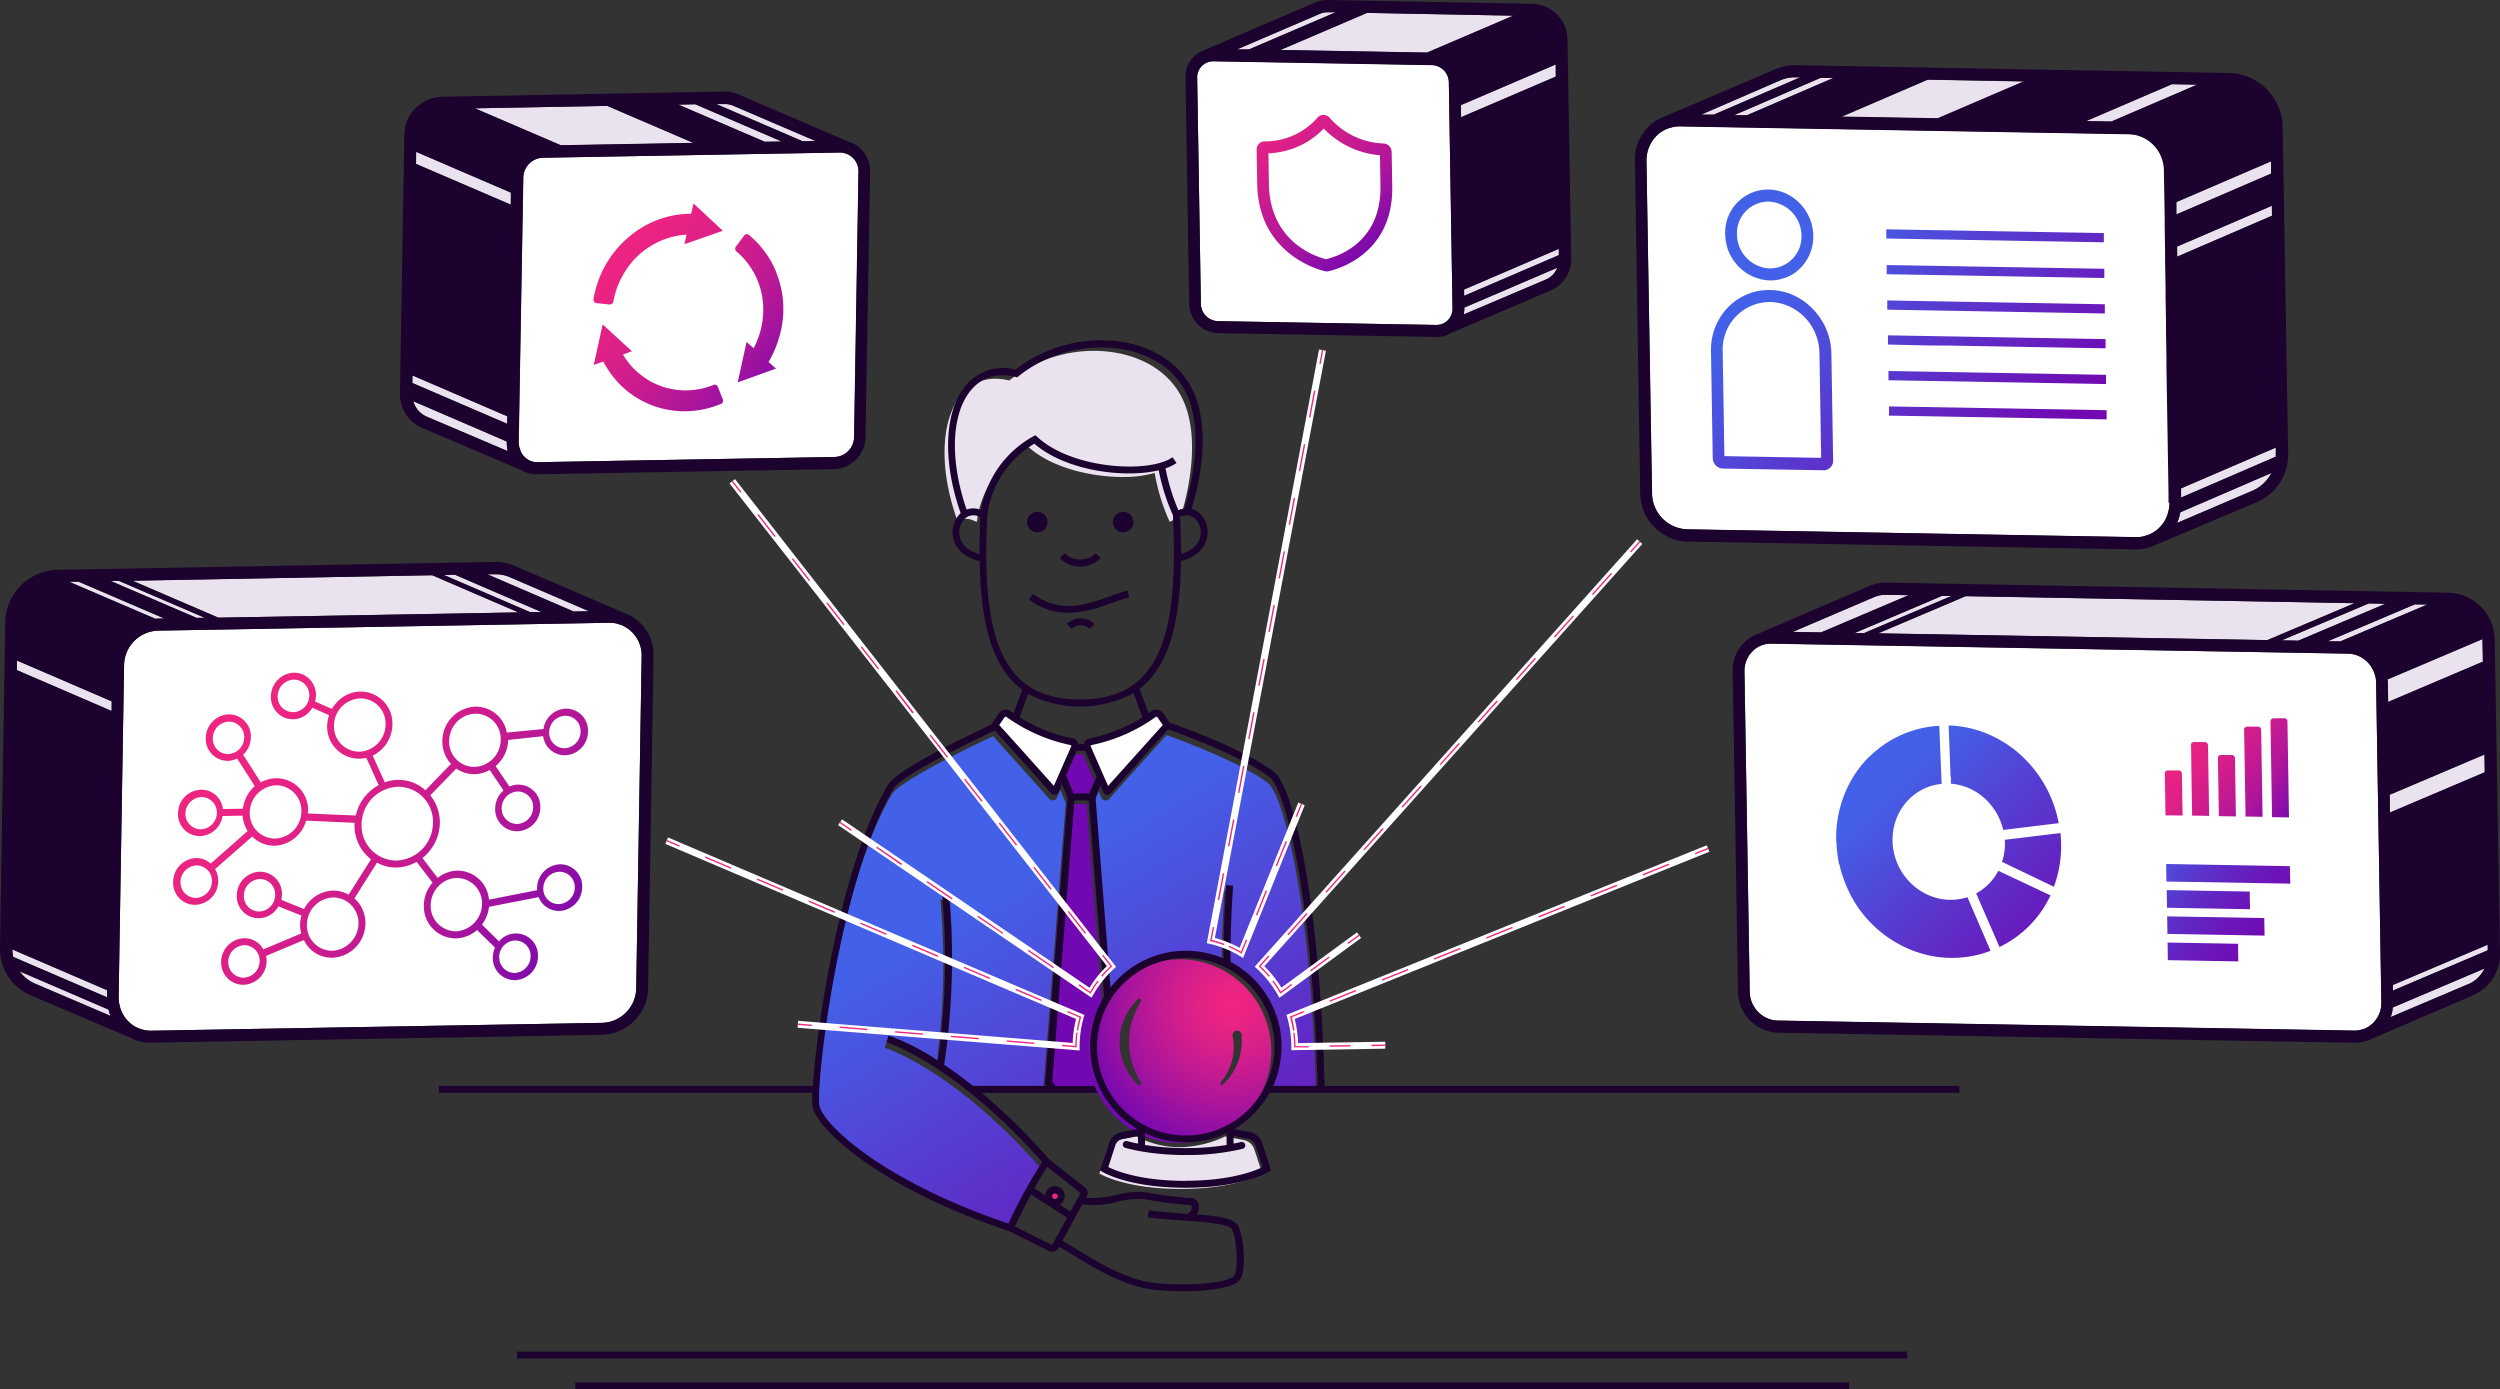 <?xml version="1.0" encoding="UTF-8"?> <svg xmlns="http://www.w3.org/2000/svg" xmlns:xlink="http://www.w3.org/1999/xlink" viewBox="0 0 542.61 301.57"><rect x="0" y="0" width="542.61" height="301.57" fill="#333333" stroke="none"/><defs><style>.cls-1{fill:#7208b1;}.cls-2{fill:url(#New_Gradient_Swatch_6);}.cls-3{fill:url(#New_Gradient_Swatch_6-2);}.cls-4{fill:#eae3ef;}.cls-5{fill:none;}.cls-6{fill:#fff;}.cls-7{fill:#231f20;}.cls-8{fill:url(#linear-gradient);}.cls-9{fill:#1c022e;}.cls-10{fill:url(#New_Gradient_Swatch_5);}.cls-11{fill:url(#linear-gradient-2);}.cls-12{fill:url(#New_Gradient_Swatch_6-3);}.cls-13{fill:#f12580;}.cls-14{fill:url(#New_Gradient_Swatch_6-4);}.cls-15{fill:url(#New_Gradient_Swatch_5-2);}.cls-16{fill:url(#linear-gradient-3);}.cls-17{fill:url(#radial-gradient);}</style><linearGradient id="New_Gradient_Swatch_6" x1="229.53" y1="145.68" x2="299.84" y2="261.82" gradientUnits="userSpaceOnUse"><stop offset="0.25" stop-color="#4361e8"></stop><stop offset="1" stop-color="#7208b1"></stop></linearGradient><linearGradient id="New_Gradient_Swatch_6-2" x1="183.75" y1="173.4" x2="254.06" y2="289.54" xlink:href="#New_Gradient_Swatch_6"></linearGradient><linearGradient id="linear-gradient" x1="124.01" y1="209.77" x2="42.81" y2="151.49" gradientUnits="userSpaceOnUse"><stop offset="0" stop-color="#7208b1"></stop><stop offset="0.1" stop-color="#8a0da8"></stop><stop offset="0.28" stop-color="#af169a"></stop><stop offset="0.47" stop-color="#cc1c8e"></stop><stop offset="0.65" stop-color="#e02186"></stop><stop offset="0.83" stop-color="#ed2482"></stop><stop offset="1" stop-color="#f12580"></stop></linearGradient><linearGradient id="New_Gradient_Swatch_5" x1="267.63" y1="13.79" x2="299.26" y2="54.89" gradientUnits="userSpaceOnUse"><stop offset="0" stop-color="#f12580"></stop><stop offset="0.17" stop-color="#ed2482"></stop><stop offset="0.35" stop-color="#e02186"></stop><stop offset="0.53" stop-color="#cc1c8e"></stop><stop offset="0.72" stop-color="#af169a"></stop><stop offset="0.9" stop-color="#8a0da8"></stop><stop offset="1" stop-color="#7208b1"></stop></linearGradient><linearGradient id="linear-gradient-2" x1="171.11" y1="87.58" x2="127.27" y2="48.73" xlink:href="#linear-gradient"></linearGradient><linearGradient id="New_Gradient_Swatch_6-3" x1="377.85" y1="39.46" x2="439.37" y2="100.49" xlink:href="#New_Gradient_Swatch_6"></linearGradient><linearGradient id="New_Gradient_Swatch_6-4" x1="397.53" y1="156.49" x2="448.34" y2="208.8" xlink:href="#New_Gradient_Swatch_6"></linearGradient><linearGradient id="New_Gradient_Swatch_5-2" x1="469.2" y1="155.79" x2="498.16" y2="178.01" xlink:href="#New_Gradient_Swatch_5"></linearGradient><linearGradient id="linear-gradient-3" x1="465.92" y1="184.64" x2="496.44" y2="207.76" gradientUnits="userSpaceOnUse"><stop offset="0" stop-color="#4361e8"></stop><stop offset="0.13" stop-color="#4e4ddc"></stop><stop offset="0.36" stop-color="#5d2fc9"></stop><stop offset="0.58" stop-color="#6919bc"></stop><stop offset="0.8" stop-color="#700cb4"></stop><stop offset="1" stop-color="#7208b1"></stop></linearGradient><radialGradient id="radial-gradient" cx="267.43" cy="218.05" r="34.27" gradientUnits="userSpaceOnUse"><stop offset="0" stop-color="#f12580"></stop><stop offset="0.14" stop-color="#e82383"></stop><stop offset="0.37" stop-color="#d01d8d"></stop><stop offset="0.66" stop-color="#a8149c"></stop><stop offset="1" stop-color="#7208b1"></stop></radialGradient></defs><g id="Layer_2" data-name="Layer 2"><g id="Layer_3" data-name="Layer 3"><polygon class="cls-1" points="232.52 172.99 236.03 172.99 237.52 169.34 235.06 163.75 233.24 163.75 230.91 169.05 232.52 172.99"></polygon><path class="cls-1" d="M239.18,217.14l-3.34-42.64h-3.13l-4.79,61.07.67.89H238a20.6,20.6,0,0,1,1.2-19.32Z"></path><path class="cls-2" d="M275.25,170c-6-4.62-19.42-9.5-22.08-10.45-2.65,2.9-12.35,13.75-12.45,13.87a1,1,0,0,1-.73.32h-.16a1,1,0,0,1-.75-.58l-.62-1.41-1.06,2.6,3.24,41.3a20.68,20.68,0,0,1,24.53-6.32c0-7.9.58-15.9.58-16l1.51.12c0,.08-.63,8.53-.58,16.6a20.7,20.7,0,0,1,9.23,26.88h9.69C284.48,194.38,278.32,172.34,275.25,170Z"></path><path class="cls-3" d="M226.46,236.5l0-.29,4.86-61.88-1.18-2.89-.75,1.7a1,1,0,0,1-.75.58h-.16a1,1,0,0,1-.72-.32c-.1-.11-9.24-10.35-12.21-13.6-8.34,3.88-20.5,10.14-21.92,12.5-11.83,19.72-17.08,64.52-16.15,68.92s14.28,16.62,41,25.59a111.69,111.69,0,0,1,7.33-13.38c-18.83-21.29-33.63-26-33.78-26l.44-1.45a48.6,48.6,0,0,1,10.71,5.46,156.06,156.06,0,0,0,.93-36.15l1.51-.13a156.57,156.57,0,0,1-1.05,37.19c1.9,1.28,4,2.79,6.24,4.58h15.94Z"></path><path class="cls-4" d="M211.16,112.92a3.82,3.82,0,0,0-1.48-.31,3.32,3.32,0,0,0-1.13.2l-.73.28-.25-.74c-3.87-11.19-3.32-21.79,1.4-27a9.34,9.34,0,0,1,7.08-3.15,12.46,12.46,0,0,1,3,.39h0a29.46,29.46,0,0,1,18.38-6.44,27.5,27.5,0,0,1,5.32.51c6.17,1.22,11,4.49,13.54,9.2,5.22,9.64.51,24.6-.05,26.27l-.15.45-.47.06a4.41,4.41,0,0,0-1.07.3l-.69.3-.3-.69a43.62,43.62,0,0,1-2.83-9.25l-.13-.64h0a25.29,25.29,0,0,1-7,.87c-6.14,0-15.2-1.74-20.51-6.64h0a21.67,21.67,0,0,0-10.93,15.45l-.16.94Z"></path><path class="cls-5" d="M444.78,158.58a5.41,5.41,0,0,1-.6.76A5.41,5.41,0,0,0,444.78,158.58Z"></path><path class="cls-5" d="M443.22,160.16a4.66,4.66,0,0,1-.85.46A4.66,4.66,0,0,0,443.22,160.16Z"></path><path class="cls-5" d="M444,159.53a4.69,4.69,0,0,1-.54.46A4.69,4.69,0,0,0,444,159.53Z"></path><path class="cls-6" d="M440.2,159.54a4.07,4.07,0,0,0,1-.13A4.07,4.07,0,0,1,440.2,159.54Z"></path><path class="cls-6" d="M442.58,158.77l-.17.12Z"></path><path class="cls-5" d="M516.41,163l-.17.14Z"></path><path class="cls-5" d="M108.33,132.91c-.18,0-.35-.12-.53-.16C108,132.79,108.15,132.87,108.33,132.91Z"></path><path class="cls-6" d="M108.58,135.74Z"></path><path class="cls-6" d="M107.24,135.33a6.83,6.83,0,0,0-1.44-.13A6.83,6.83,0,0,1,107.24,135.33Z"></path><path class="cls-6" d="M108.58,135.74h0a7.35,7.35,0,0,0-.91-.28A5.85,5.85,0,0,1,108.58,135.74Z"></path><polygon class="cls-7" points="109.62 133.31 109.61 133.3 109.61 133.3 109.62 133.31"></polygon><path class="cls-6" d="M31.06,223.5a6.88,6.88,0,0,1-2.13-.92l-.3-.22a7.68,7.68,0,0,1-.69-.59l-.26-.26a7.07,7.07,0,0,1-1.35-2.1c0-.11-.08-.23-.13-.35-.1-.3-.19-.61-.26-.92,0-.13-.06-.25-.08-.38a7.53,7.53,0,0,1-.11-1.35l1.18-72a7.6,7.6,0,0,1,7.29-7.53l98-1.71a6.93,6.93,0,0,1,1.45.13c.15,0,.28.09.43.13a5.24,5.24,0,0,1,.9.28h0a7.11,7.11,0,0,1,4.26,6.74l-1.18,72a7.61,7.61,0,0,1-7.29,7.55l-98,1.71A7.09,7.09,0,0,1,31.06,223.5Z"></path><path class="cls-8" d="M52.87,213.74a5.2,5.2,0,0,0,5-5.15,5.1,5.1,0,0,0-.12-1.11l8.2-3.45a6.71,6.71,0,0,0,6.16,3.84,7.49,7.49,0,0,0,7.2-7.43A7.08,7.08,0,0,0,76.93,195l4.89-7.77a8.5,8.5,0,0,0,4.26,1.06,9.36,9.36,0,0,0,4.35-1.23l3.45,4.52A7.53,7.53,0,0,0,92,196.48a6.92,6.92,0,0,0,7,7.19,7.25,7.25,0,0,0,4.54-1.81l3.9,3.81a5.14,5.14,0,0,0-.47,2.07,4.76,4.76,0,0,0,4.79,5,5.18,5.18,0,0,0,5-5.14,4.77,4.77,0,0,0-4.81-5,4.88,4.88,0,0,0-2.9,1,5.58,5.58,0,0,0-.75.71l-3.69-3.63a7.9,7.9,0,0,0,1.53-3.86l10.76-2.1a4.75,4.75,0,0,0,4.46,3,5.19,5.19,0,0,0,5-5.13,4.77,4.77,0,0,0-4.79-5,5.19,5.19,0,0,0-5,5.15l0,.47-10.44,2.05a6.86,6.86,0,0,0-6.88-6.29A7,7,0,0,0,95,190.54l-3.31-4.31a10,10,0,0,0,3.78-7.61,9.39,9.39,0,0,0-2.07-6l5.63-5.8a6.81,6.81,0,0,0,4,1.21,7,7,0,0,0,3.25-.91l3,4.44a5.24,5.24,0,0,0-1.8,3.86,4.74,4.74,0,0,0,4.79,5,5.16,5.16,0,0,0,5-5.12,4.76,4.76,0,0,0-4.81-5,4.61,4.61,0,0,0-1.89.41l-3-4.44a7.6,7.6,0,0,0,2.73-5.67l7.59-.82a4.74,4.74,0,0,0,4.73,4.15,5.17,5.17,0,0,0,5-5.13,4.76,4.76,0,0,0-4.79-5,5.13,5.13,0,0,0-4.88,4.43L110,159a6.82,6.82,0,0,0-6.8-5.63,7.5,7.5,0,0,0-7.19,7.43,7.25,7.25,0,0,0,1.86,5l-5.54,5.73a8.58,8.58,0,0,0-6-2.26A9.08,9.08,0,0,0,83,170l.51-.25L80.89,164a7.62,7.62,0,0,0,4.28-6.72,6.92,6.92,0,0,0-7-7.18,7.09,7.09,0,0,0-5,2.26,7.58,7.58,0,0,0-1.12,1.51l-3.66-1.61a5.71,5.71,0,0,0,.18-1.24A4.77,4.77,0,0,0,63.8,146a5.2,5.2,0,0,0-5,5.12,4.79,4.79,0,0,0,4.82,5,5,5,0,0,0,4.18-2.51l3.62,1.62a8.37,8.37,0,0,0-.41,2.25,6.93,6.93,0,0,0,7,7.19,7.42,7.42,0,0,0,1.49-.2l2.69,5.94A9.85,9.85,0,0,0,77.23,177l-10.41-.44.05-.47a6.9,6.9,0,0,0-7-7.18,7.24,7.24,0,0,0-3.27.9l-3.83-6a5.59,5.59,0,0,0,.68-.77,5.3,5.3,0,0,0,1-3,4.79,4.79,0,0,0-4.79-5,5.2,5.2,0,0,0-5,5.15,4.77,4.77,0,0,0,4.81,4.95,4.93,4.93,0,0,0,2-.51l3.83,6a7.66,7.66,0,0,0-2.27,3.47,6.77,6.77,0,0,0-.3,1.42l-4.35.07a4.7,4.7,0,0,0-4.74-4.19,5.14,5.14,0,0,0-5,5.12,4.74,4.74,0,0,0,4.79,4.95,5.12,5.12,0,0,0,4.88-4.36l4.35-.08a7.1,7.1,0,0,0,1.08,3.34l-8,7.07a4.64,4.64,0,0,0-3.16-1.2,5.18,5.18,0,0,0-5,5.15,4.76,4.76,0,0,0,4.79,5,5.18,5.18,0,0,0,5-5.12,5,5,0,0,0-.69-2.64l8.06-7.07a6.74,6.74,0,0,0,4.84,2,7.42,7.42,0,0,0,6.86-5.44l10.5.46,0,.4a9.27,9.27,0,0,0,3.58,7.53l-4.86,7.69a6.57,6.57,0,0,0-3.42-.9A7.31,7.31,0,0,0,66,197.31l-4.95-2a5,5,0,0,0,.15-1.11,4.79,4.79,0,0,0-4.81-5,5.19,5.19,0,0,0-5,5.15,4.77,4.77,0,0,0,4.79,4.95,5,5,0,0,0,4.25-2.58l5,2a7.87,7.87,0,0,0-.31,1.95,7.56,7.56,0,0,0,.25,1.93l-8.21,3.45A4.65,4.65,0,0,0,53,203.64a5.18,5.18,0,0,0-5,5.12A4.8,4.8,0,0,0,52.87,213.74Zm-10.22-25.9A3.32,3.32,0,0,1,46,191.3a3.63,3.63,0,0,1-3.46,3.59,3.35,3.35,0,0,1-3.36-3.47A3.61,3.61,0,0,1,42.65,187.84ZM43.72,173a3.34,3.34,0,0,1,3.35,3.47A3.62,3.62,0,0,1,43.6,180a3.35,3.35,0,0,1-3.35-3.47A3.62,3.62,0,0,1,43.72,173Zm5.83-9.32a3.34,3.34,0,0,1-3.36-3.47,3.74,3.74,0,0,1,.29-1.38,3.55,3.55,0,0,1,3.18-2.2A3.31,3.31,0,0,1,53,160.07,3.6,3.6,0,0,1,49.55,163.65ZM59.71,182a5.46,5.46,0,0,1-5.5-5.67,6,6,0,0,1,5.68-5.89,5.49,5.49,0,0,1,5.52,5.7A5.92,5.92,0,0,1,59.71,182Zm56-6.74a3.61,3.61,0,0,1-3.46,3.58,3.34,3.34,0,0,1-3.36-3.46,3.63,3.63,0,0,1,3.47-3.59A3.34,3.34,0,0,1,115.72,175.24Zm3.48-16.33a3.63,3.63,0,0,1,3.46-3.58,3.32,3.32,0,0,1,3.36,3.46,3.62,3.62,0,0,1-3.47,3.58A3.32,3.32,0,0,1,119.2,158.91ZM103,166.45a5.46,5.46,0,0,1-5.51-5.67,6,6,0,0,1,1-3.25,5.78,5.78,0,0,1,4.69-2.62,5.44,5.44,0,0,1,5.49,5.67A5.9,5.9,0,0,1,103,166.45Zm18.28,29.78a3.32,3.32,0,0,1-3.36-3.44,3.62,3.62,0,0,1,3.47-3.58,3.32,3.32,0,0,1,3.36,3.46A3.61,3.61,0,0,1,121.31,196.23Zm-12.94,11.48a3.69,3.69,0,0,1,.29-1.37,3.55,3.55,0,0,1,3.18-2.21,3.32,3.32,0,0,1,3.35,3.46,3.61,3.61,0,0,1-3.46,3.58A3.34,3.34,0,0,1,108.37,207.71Zm-9.21-17.15a5.49,5.49,0,0,1,5.49,5.7A6,6,0,0,1,99,202.13a5.49,5.49,0,0,1-5.52-5.67A6.1,6.1,0,0,1,96,191.61,5.61,5.61,0,0,1,99.16,190.56Zm-35.5-36a3.32,3.32,0,0,1-3.36-3.46,3.63,3.63,0,0,1,3.47-3.59A3.34,3.34,0,0,1,67.12,151,3.6,3.6,0,0,1,63.66,154.58ZM78,163.15a5.48,5.48,0,0,1-5.51-5.69,5.92,5.92,0,0,1,5.7-5.87,5.44,5.44,0,0,1,5.49,5.67A5.93,5.93,0,0,1,78,163.15Zm8.1,23.62a7.56,7.56,0,0,1-7.62-7.86,8.23,8.23,0,0,1,7.89-8.15,7.57,7.57,0,0,1,7.6,7.88A8.22,8.22,0,0,1,86.1,186.77ZM56.26,197.84a3.33,3.33,0,0,1-3.33-3.47,3.61,3.61,0,0,1,3.45-3.58,3.33,3.33,0,0,1,3.35,3.46A3.61,3.61,0,0,1,56.26,197.84Zm15.84,8.52a5.49,5.49,0,0,1-5.49-5.7,5.94,5.94,0,0,1,5.68-5.87,5.49,5.49,0,0,1,5.51,5.68A6,6,0,0,1,72.1,206.36ZM52.89,212.2a3.34,3.34,0,0,1-3.35-3.46A3.63,3.63,0,0,1,53,205.15a3.34,3.34,0,0,1,3.35,3.47A3.62,3.62,0,0,1,52.89,212.2Z"></path><polygon class="cls-4" points="47.38 134.06 28.73 126.02 93.8 124.85 112.53 132.92 47.38 134.06"></polygon><polygon class="cls-4" points="114.99 132.88 96.25 124.81 98.75 124.76 117.48 132.84 114.99 132.88"></polygon><polygon class="cls-4" points="42.65 134.14 24.01 126.11 25.82 126.08 44.47 134.11 42.65 134.14"></polygon><path class="cls-4" d="M105.71,124.64l1.65,0a7.9,7.9,0,0,1,3.24.62l17.23,7.43-3.38.05Z"></path><path class="cls-4" d="M34.26,134.29c-.18,0-.34.05-.52.06L15,126.27l2.06,0,18.63,8Z"></path><path class="cls-4" d="M23.23,215.34l0,1.12h0L2.87,207.7a8.86,8.86,0,0,1-.2-1.64l20.57,8.86Z"></path><polygon class="cls-4" points="3.69 143.36 24.26 152.22 24.23 154.32 3.65 145.45 3.69 143.36"></polygon><path class="cls-4" d="M23.82,220c.06.16.11.32.18.48,0,0,0,0,0,0l-16.39-7a8.07,8.07,0,0,1-3.39-2.77l19.34,8.33C23.65,219.46,23.72,219.76,23.82,220Z"></path><path class="cls-9" d="M0,205.64A11,11,0,0,0,6.59,216l21.88,9.3h0c.18.09.34.2.52.28h0a9.21,9.21,0,0,0,3.76.73l98.05-1.71a10.32,10.32,0,0,0,9.87-10.22l1.18-72a9.64,9.64,0,0,0-5.26-8.87v0l-.21-.09-.3-.16h0l-.22-.07L111.64,122.8a10,10,0,0,0-4.33-.84l-95,1.71a11.63,11.63,0,0,0-11.17,11.5Zm17.05-79.41,18.63,8-1.42,0c-.18,0-.34.05-.52.06L15,126.27Zm8.77-.15,18.65,8-1.82,0-18.64-8Zm68-1.23,18.73,8.07-65.15,1.14-18.65-8Zm5-.09,18.73,8.08-2.49,0-18.74-8.07Zm29.08,7.9-3.38.05-18.74-8.07,1.65,0a7.9,7.9,0,0,1,3.24.62ZM25.75,216.41l1.18-72a7.6,7.6,0,0,1,7.29-7.53l98-1.71a6.93,6.93,0,0,1,1.45.13c.15,0,.28.09.43.13l.66.2.6.26a7.13,7.13,0,0,1,3.91,6.56l-1.18,72a7.61,7.61,0,0,1-7.29,7.55l-98,1.71a7.09,7.09,0,0,1-1.74-.21,6.88,6.88,0,0,1-2.13-.92l-.3-.22a7.68,7.68,0,0,1-.69-.59l-.26-.26a7.07,7.07,0,0,1-1.35-2.1,3.62,3.62,0,0,1-.13-.35c-.1-.3-.19-.61-.26-.92,0-.13-.06-.25-.08-.38A7.53,7.53,0,0,1,25.75,216.41Zm-1.52-62.09L3.66,145.45l0-2.09,20.57,8.86Zm-20,56.51,19.34,8.33c.08.3.15.6.25.88s.11.32.18.48c0,0,0,0,0,0l-16.39-7A8.07,8.07,0,0,1,4.23,210.83Zm-1.56-4.77,20.57,8.86v.42l0,1.12h0L2.87,207.7A8.86,8.86,0,0,1,2.67,206.06Z"></path><path class="cls-5" d="M281.69,50.12l.23-.07Z"></path><polygon class="cls-7" points="281.26 50.26 281.26 50.26 281.26 50.26 281.26 50.26"></polygon><path class="cls-6" d="M285.15,55.33a16.51,16.51,0,0,0,2.64.92c1.71-.37,12-3.1,11.84-15.89l-.11-6.67a19,19,0,0,1-12.2-5.79,17.48,17.48,0,0,1-12,5.37l.1,6.66C275.57,49.57,281.47,53.69,285.15,55.33Z"></path><path class="cls-6" d="M314.46,17.85a3.78,3.78,0,0,0-3.63-3.75l-47.48-.83a3.48,3.48,0,0,0-3.51,3.62l.8,49.06a3.8,3.8,0,0,0,3.64,3.75l47.47.83a3.49,3.49,0,0,0,3.51-3.63Z"></path><path class="cls-10" d="M287.6,58.87l.23.05.23,0c.14,0,14.38-2.58,14.12-18.48l-.13-7.47a1.86,1.86,0,0,0-1.74-1.83,16.21,16.21,0,0,1-11.7-5.57,1.78,1.78,0,0,0-1.34-.63,1.66,1.66,0,0,0-1.31.58,15.08,15.08,0,0,1-11.52,5.17,1.73,1.73,0,0,0-1.69,1.77l.12,7.47C273.13,55.78,287.46,58.85,287.6,58.87ZM275.41,39.93l-.1-6.66a17.48,17.48,0,0,0,12-5.37,19,19,0,0,0,12.2,5.79l.11,6.67c.21,12.79-10.13,15.52-11.84,15.89a16.51,16.51,0,0,1-2.64-.92C281.47,53.69,275.57,49.57,275.41,39.93Z"></path><path class="cls-4" d="M289.9,2.68l-1.64,0a4,4,0,0,0-1.84.35l-18,7.71,2.62,0Z"></path><polygon class="cls-4" points="337.65 13.98 317.08 22.8 317.13 25.43 337.7 16.61 337.65 13.98"></polygon><polygon class="cls-4" points="309.73 11.43 328.45 3.4 296.7 2.8 277.89 10.87 309.73 11.43"></polygon><path class="cls-4" d="M317.81,66.94a6.36,6.36,0,0,1-.15,1.32l17.88-7.6A4.56,4.56,0,0,0,338,58.11L317.8,66.75Z"></path><polygon class="cls-4" points="317.74 62.84 317.76 64.21 338.36 55.38 338.33 54.01 317.74 62.84"></polygon><path class="cls-9" d="M340.21,8.58A7.83,7.83,0,0,0,332.7.83L288.31,0a7.64,7.64,0,0,0-2.93.56L260.93,11.07h0a6.08,6.08,0,0,0-3.63,5.77l.8,49.05a6.48,6.48,0,0,0,6.22,6.42l47.48.83a5.7,5.7,0,0,0,2.37-.46,3.13,3.13,0,0,0,.34-.21v0l22.07-9.43a7.37,7.37,0,0,0,4.44-7ZM328.45,3.4l-18.72,8-31.84-.56L296.7,2.8Zm-42-.4a4,4,0,0,1,1.84-.35l1.64,0-18.83,8.07-2.62,0Zm25.33,67.53-47.47-.83A3.79,3.79,0,0,1,260.65,66l-.81-49.06a3.48,3.48,0,0,1,3.51-3.62l47.48.83a3.78,3.78,0,0,1,3.63,3.75l.8,49.05A3.49,3.49,0,0,1,311.75,70.53Zm5.33-47.73L337.66,14l0,2.63-20.57,8.82Zm18.46,37.86-17.88,7.6a6.36,6.36,0,0,0,.15-1.32v-.19L338,58.11A4.56,4.56,0,0,1,335.54,60.66Zm-17.78,3.55,0-1.37L338.33,54l0,1.37Z"></path><path class="cls-6" d="M115.8,100.25c-.1,0-.19-.06-.29-.09s-.33-.09-.48-.15h0a4.09,4.09,0,0,1-.87-.54l-.21-.17a4.3,4.3,0,0,1-.69-.79v0a4.39,4.39,0,0,1-.43-1c0-.09-.06-.18-.08-.26a4.6,4.6,0,0,1-.15-1.13l1-57.56a4.38,4.38,0,0,1,4.21-4.33l64.46-1.13a4.05,4.05,0,0,1,4.08,4.19l-.95,57.56a4.37,4.37,0,0,1-4.21,4.33l-64.46,1.13A4.61,4.61,0,0,1,115.8,100.25Z"></path><path class="cls-11" d="M168.89,73.94a22.63,22.63,0,0,1-2.08,4.63L168.42,80,160.11,83l1.93-8.8,1.53,1.39a17.1,17.1,0,0,0,.87-1.9,17.74,17.74,0,0,0,1.21-6.13,16.39,16.39,0,0,0-5.83-13,.77.77,0,0,1-.12-1l1.8-2.42a.72.72,0,0,1,.58-.33.65.65,0,0,1,.45.17,20.12,20.12,0,0,1,1.73,1.59A20.94,20.94,0,0,1,166,54.65a19.36,19.36,0,0,1,2.12,3.59c.25.55.45,1.11.65,1.68A21.19,21.19,0,0,1,169.93,65a24,24,0,0,1,.09,2.41,21.16,21.16,0,0,1-1.13,6.5ZM150.53,44.16h0L150,46.4l-.41,0a20.73,20.73,0,0,0-9,2.27,21.32,21.32,0,0,0-3.15,2,23.08,23.08,0,0,0-2.77,2.47c-.43.45-.84.93-1.23,1.41a23.11,23.11,0,0,0-2.1,3.13,22.67,22.67,0,0,0-2.53,7.27.75.75,0,0,0,.65.84l2.88.31h.08s.09,0,.14-.06a.72.72,0,0,0,.57-.6,17.59,17.59,0,0,1,2-5.58A17,17,0,0,1,149,50.93L148.56,53l8.33-2.91ZM130.81,70.4h0l-.43,1.95-1.52,6.86,2.09-.73a21.7,21.7,0,0,0,1.48,2.42,19.69,19.69,0,0,0,11,7.69,20.27,20.27,0,0,0,5.54.67,20.48,20.48,0,0,0,7.51-1.6.74.74,0,0,0,.4-1l-1.1-2.75h0a.71.71,0,0,0-.32-.34.65.65,0,0,0-.3-.09h0a.71.71,0,0,0-.23.06h-.06a16.6,16.6,0,0,1-2.87.87,16.35,16.35,0,0,1-3,.32,17.57,17.57,0,0,1-1.93-.09h0c-.2,0-.39-.06-.59-.09h0c-.45-.07-.89-.15-1.32-.25h0l-.61-.15h0a12.18,12.18,0,0,1-1.33-.44h0l-.45-.17h0c-.2-.08-.39-.19-.59-.28h0c-.39-.18-.78-.35-1.15-.56a4,4,0,0,1-.34-.22h0c-.23-.14-.46-.3-.68-.45h0c-.42-.28-.82-.58-1.21-.9h0l-.63-.55h0c-.13-.12-.27-.22-.39-.34a16.28,16.28,0,0,1-2.56-3.3l1.93-.7Z"></path><path class="cls-4" d="M155.42,22.55l1.72,0a4.93,4.93,0,0,1,2.06.39L177,30.58l-2.82.05Z"></path><polygon class="cls-4" points="165.96 30.77 147.21 22.7 150.89 22.63 169.65 30.71 165.96 30.77"></polygon><polygon class="cls-4" points="121.72 31.55 103.06 23.51 131.78 22.98 150.5 31.04 121.72 31.55"></polygon><polygon class="cls-4" points="110.12 90.35 110.09 91.99 89.5 83.13 89.53 81.48 110.12 90.35"></polygon><polygon class="cls-4" points="90.34 32.95 110.91 41.81 110.87 44.43 90.3 35.58 90.34 32.95"></polygon><path class="cls-4" d="M110,96.18a8.55,8.55,0,0,0,.1,1.25,3.59,3.59,0,0,0,.08.35.5.5,0,0,0,0,.13L92.61,90.43a5.16,5.16,0,0,1-2.92-3.36L110,95.83Z"></path><path class="cls-9" d="M86.81,85.36a8,8,0,0,0,4.77,7.51l21.87,9.29a6.31,6.31,0,0,0,3.14.78l64.47-1.12a7.06,7.06,0,0,0,6.79-7l1-57.57a6.64,6.64,0,0,0-4-6.26h0a3.52,3.52,0,0,0-.43-.13L160.24,20.48a7.12,7.12,0,0,0-3.15-.61L95.85,21a8.4,8.4,0,0,0-8.09,8.3Zm45-62.38L150.5,31l-28.78.51-18.66-8Zm19.11-.35,18.76,8.08-3.69.06L147.21,22.7Zm26.12,8-2.82.05-18.77-8.08,1.72,0a4.93,4.93,0,0,1,2.06.39ZM112.56,96.13l1-57.56a4.38,4.38,0,0,1,4.21-4.33l64.46-1.13a4.05,4.05,0,0,1,4.08,4.19l-.95,57.56a4.37,4.37,0,0,1-4.21,4.33l-64.46,1.13a4.61,4.61,0,0,1-.84-.07c-.1,0-.19-.06-.29-.09s-.33-.09-.48-.15h0a4.09,4.09,0,0,1-.87-.54l-.21-.17a4.3,4.3,0,0,1-.69-.79v0a4.39,4.39,0,0,1-.43-1c0-.09-.06-.18-.08-.26A4.6,4.6,0,0,1,112.56,96.13Zm-1.69-51.7L90.3,35.58l0-2.63,20.57,8.86ZM89.69,87.07,110,95.83v.35a8.55,8.55,0,0,0,.1,1.25,3.59,3.59,0,0,0,.08.35.5.5,0,0,0,0,.13L92.61,90.43A5.16,5.16,0,0,1,89.69,87.07Zm-.19-3.94,0-1.65,20.59,8.87,0,1.64Z"></path><path class="cls-6" d="M470.84,107.07l-.35-21.69-.1-5.79,0-1.87-.09-5.81,0-1.87-.1-5.8,0-1.89-.1-5.79,0-1.9-.09-5.79,0-1.89-.1-5.8-.07-4.27a8,8,0,0,0-2.27-5.48A7.67,7.67,0,0,0,465,29.75a7,7,0,0,0-1.4-.48,7.5,7.5,0,0,0-1.5-.18l-82.85-1.44-14.6-.26-.24,0a7.47,7.47,0,0,0-1.26.11c-.18,0-.35.11-.53.16a6.14,6.14,0,0,0-.86.27,7.67,7.67,0,0,0-1.13.61s-.08,0-.12.07a7.29,7.29,0,0,0-1.08.92s-.06.08-.09.11a6.86,6.86,0,0,0-.79,1s0,0,0,0a7.9,7.9,0,0,0-.59,1.16c0,.05-.05.09-.07.13a7.94,7.94,0,0,0-.54,3l1.19,72.16a7.88,7.88,0,0,0,7.56,7.81l97.45,1.7a6.67,6.67,0,0,0,1.49-.13h0c.16,0,.31-.1.47-.14a6.86,6.86,0,0,0,.91-.28,7.72,7.72,0,0,0,1.13-.62s.09,0,.12-.07a6.89,6.89,0,0,0,1.09-.92l.09-.11a8.65,8.65,0,0,0,.8-1h0a7.17,7.17,0,0,0,.6-1.17c.05-.12.09-.24.13-.36a6.38,6.38,0,0,0,.26-.88,7.63,7.63,0,0,0,.21-1.86h0Z"></path><path class="cls-12" d="M386.08,60.71h0a9.43,9.43,0,0,1-1.93.17h0A9.43,9.43,0,0,0,386.08,60.71Zm-4.34-.23h0c.19.06.38.13.58.18h0C382.12,60.61,381.94,60.54,381.74,60.48Zm5,0-.1,0a8.23,8.23,0,0,0,1.22-.38h0A8.11,8.11,0,0,1,386.75,60.51Zm-5.16,41.28,14.18.24-14.18-.24ZM419.49,75h0l3.27,0h0Zm-2.65-15.42h0l5.73.1h0ZM394.69,74.41a11.65,11.65,0,0,0-1.65-3.9A11.65,11.65,0,0,1,394.69,74.41ZM393,70.51a11.22,11.22,0,0,0-4.7-4A11.22,11.22,0,0,1,393,70.51Zm2.27,28.89h0l-.37-22.8ZM384.15,60.88a9.16,9.16,0,0,1-1.83-.22h0a9.25,9.25,0,0,0,1.83.22Zm2.6-.37-.1,0c-.19.05-.37.13-.57.17h0C386.31,60.67,386.53,60.57,386.75,60.51Zm2.73-1.22a8.93,8.93,0,0,1-1.61.87h0A8.93,8.93,0,0,0,389.48,59.29Zm30,15.71h0l3.27,0h0l34.25.6,0-2-47.23-.82,0,2ZM374.65,52.68a10.28,10.28,0,0,1-.21-1.85,9.34,9.34,0,0,1,9.39-9.7,9.67,9.67,0,0,1,5.38,1.78,11.18,11.18,0,0,1,1.43,1.23,10.32,10.32,0,0,1,2.69,5,10.11,10.11,0,0,1,.23,2,9.63,9.63,0,0,1-4.08,8.13,8.93,8.93,0,0,1-1.61.87,8.11,8.11,0,0,1-1.12.35c-.22.06-.44.16-.67.2a9.43,9.43,0,0,1-1.93.17h0a9.16,9.16,0,0,1-1.83-.22c-.2,0-.38-.12-.58-.18a9,9,0,0,1-1.14-.38l-.17-.06c-.16-.07-.31-.18-.46-.26a9,9,0,0,1-1-.55l-.59-.44c-.24-.19-.47-.39-.69-.59h0l-.26-.23a3.07,3.07,0,0,1-.25-.26c-.12-.13-.23-.29-.34-.43h0c-.12-.13-.23-.27-.33-.4h0c-.07-.1-.16-.19-.23-.29s-.23-.36-.34-.54a10,10,0,0,1-.55-1c-.09-.2-.18-.4-.26-.6a11.78,11.78,0,0,1-.38-1.19C374.75,53.05,374.69,52.87,374.65,52.68ZM377,50.87a7.44,7.44,0,0,0,7.12,7.39A6.89,6.89,0,0,0,391,51.12a7.44,7.44,0,0,0-7.15-7.36A6.83,6.83,0,0,0,377,50.87ZM457.1,81.35l-47.22-.82,0,2,47.22.83ZM409.41,51.77l47.22.82,0-2-47.23-.82Zm-37.49,48.52a2.19,2.19,0,0,1-.18-.85l-.38-23.25a13.28,13.28,0,0,1,2.11-7.49,12.45,12.45,0,0,1,10.72-5.76,12.93,12.93,0,0,1,5.1,1.15,13.74,13.74,0,0,1,4.2,3,14.13,14.13,0,0,1,4,9.6l.38,23.25a2.07,2.07,0,0,1-2.09,2.13l-14.18-.24-7.69-.14A2.22,2.22,0,0,1,371.92,100.29ZM374.27,99l21,.37h0l-.37-22.8a12.14,12.14,0,0,0-.25-2.19,11.65,11.65,0,0,0-1.65-3.9,11.22,11.22,0,0,0-4.7-4,10.56,10.56,0,0,0-4.11-.93A10.28,10.28,0,0,0,373.9,76.24ZM410,88.21l0,2,47.23.82,0-2Zm-.38-23,0,2,47.22.83,0-2Zm-.12-7.69h0l0,2,7.31.12h0l5.73.1h0l34.19.6,0-2Z"></path><polygon class="cls-4" points="379.19 25.02 397.93 16.94 395.12 16.89 376.38 24.97 379.19 25.02"></polygon><polygon class="cls-4" points="439.23 17.69 418.38 17.31 399.67 25.38 420.55 25.74 439.23 17.69"></polygon><polygon class="cls-4" points="476.89 18.37 471.41 18.27 452.76 26.3 458.25 26.4 476.89 18.37"></polygon><path class="cls-4" d="M390.73,16.81l-1,0a8,8,0,0,0-3.35.65l-17.19,7.41,2.77,0Z"></path><polygon class="cls-4" points="472.54 55.7 493.12 46.83 493.08 44.65 472.5 53.51 472.54 55.7"></polygon><path class="cls-4" d="M473.37,106l0,2,20.54-8.85c0-.25,0-.48,0-.73l0-1.28Z"></path><path class="cls-4" d="M473.15,111.51a11.18,11.18,0,0,1-.36,1.29c-.06.16-.12.33-.19.49s-.07.13-.1.21h0l16.36-7a8.35,8.35,0,0,0,4.13-3.88l-19.76,8.51A3,3,0,0,1,473.15,111.51Z"></path><polygon class="cls-4" points="492.92 35.02 472.35 43.88 472.39 46.56 492.96 37.69 492.92 35.02"></polygon><path class="cls-9" d="M495.44,27.64A11.92,11.92,0,0,0,484,15.85l-94.19-1.7a10.47,10.47,0,0,0-4.44.86L360.79,25.5h0l-.05,0-.18.08h0a9.89,9.89,0,0,0-5.71,9.27L356,107.06a10.58,10.58,0,0,0,10.15,10.49l97.45,1.7a9.21,9.21,0,0,0,3.29-.56v0l.48-.21.52-.22,22-9.29a11.25,11.25,0,0,0,6.74-10.63Zm-2.32,19.19L472.54,55.7l0-2.19,20.57-8.86ZM471.41,18.27l5.48.1-18.64,8-5.49-.1Zm-53-1,20.84.38-18.68,8-20.88-.36Zm-20.46-.37L379.19,25,376.38,25l18.74-8.08Zm-11.53.5a8,8,0,0,1,3.35-.65l1,0L372,24.89l-2.77,0Zm84.47,91.63a7.63,7.63,0,0,1-.21,1.86,8.84,8.84,0,0,1-.25.88c-.05.12-.09.25-.14.36a7.17,7.17,0,0,1-.6,1.17h0a7.25,7.25,0,0,1-.8,1l-.09.11a6.89,6.89,0,0,1-1.09.92s-.08,0-.12.07a7.72,7.72,0,0,1-1.13.62,7.32,7.32,0,0,1-.94.29c-.15,0-.29.1-.44.13h0a6.67,6.67,0,0,1-1.49.13l-97.45-1.7a7.88,7.88,0,0,1-7.56-7.81L357.36,35a7.94,7.94,0,0,1,.54-3s.05-.08.07-.13a7.9,7.9,0,0,1,.59-1.16l0,0a6.86,6.86,0,0,1,.79-1s.05-.08.09-.11a7.29,7.29,0,0,1,1.08-.92s.09,0,.12-.07a7.67,7.67,0,0,1,1.13-.61h0a6.7,6.7,0,0,1,.93-.28c.15,0,.29-.11.45-.14a7.35,7.35,0,0,1,1.5-.13l14.6.26,82.85,1.44a7.5,7.5,0,0,1,1.5.18,7,7,0,0,1,1.4.48,7.67,7.67,0,0,1,2.39,1.68,8,8,0,0,1,2.27,5.48l.07,4.27.1,5.8,0,1.89.09,5.79,0,1.9.1,5.79,0,1.89.1,5.8,0,1.87.09,5.81,0,1.87.1,5.79.35,21.69,0,2Zm1.48-65.19L492.92,35l0,2.67-20.57,8.87Zm16.5,62.68-16.36,7h0c0-.08.07-.14.1-.21s.13-.33.19-.49a11.18,11.18,0,0,0,.36-1.29,3,3,0,0,0,.07-.32L493,102.68A8.35,8.35,0,0,1,488.85,106.56Zm5.09-7.42L473.4,108l0-2L494,97.13l0,1.28C494,98.66,494,98.89,493.94,99.14Z"></path><path class="cls-4" d="M265.89,246.66l4.09.79a3,3,0,0,1,2.27,2l1.7,5.25s-5.35,3.35-17.67,3.35-17.67-3.35-17.67-3.35l1.69-5.25a3,3,0,0,1,2.28-2l4.08-.79A20.36,20.36,0,0,0,256,249,23.77,23.77,0,0,0,265.89,246.66Z"></path><rect class="cls-9" x="112.24" y="293.36" width="301.71" height="1.51"></rect><rect class="cls-9" x="124.86" y="300.05" width="276.47" height="1.51"></rect><path class="cls-9" d="M287.5,235.7c-1.11-42-7.05-65.15-10.95-68.14-6.52-5-20.68-10-22.73-10.75l-1.34-2a1.82,1.82,0,0,0-2.57-.45l-.63.43-1.95-5.29a15.33,15.33,0,0,0,1.87-1.65c4.64-4.9,6.93-13.12,7.12-26.09,3-.72,5-2.46,5.63-4.86a5.7,5.7,0,0,0-1.84-5.73,4.16,4.16,0,0,0-1.49-.74c.94-2.92,5-17-.13-26.48-2.67-4.92-7.66-8.32-14.06-9.58a30.14,30.14,0,0,0-24,5.85,10.45,10.45,0,0,0-10.48,3.07c-5,5.49-5.54,16.5-1.44,28.09a5.69,5.69,0,0,0-1.61,5.52c.59,2.43,2.68,4.18,5.73,4.88.2,13,2.49,21.18,7.13,26.06a15.44,15.44,0,0,0,2.12,1.85l-1.88,5.1-.62-.43a1.82,1.82,0,0,0-2.57.45l-1.69,2.47c-4.6,2.15-20.39,9.71-22.35,13-10.18,17-15.53,52.35-16.34,65.39H95.25v1.51h81.08a15.76,15.76,0,0,0,.07,3.1c1,4.81,14.54,17.63,42.59,26.91l8.71,4.36a1.55,1.55,0,0,0,.69.16,1.5,1.5,0,0,0,1.33-.79l.18-.32c.9.52,1.83,1.09,2.83,1.69,5.17,3.17,11.61,7.12,18.43,7.72,1.85.16,3.77.25,5.65.25,5.78,0,11.1-.8,12.32-2.51,1.51-2.11.81-9.52-.44-11.77-.83-1.48-3.95-2-8.93-2.4a3.22,3.22,0,0,0,.44-2,1.82,1.82,0,0,0-1.91-1.57,72.43,72.43,0,0,1-9.38-1.21,19.28,19.28,0,0,0-6.71.56,20.82,20.82,0,0,1-6.49.63l.17-.31a1.52,1.52,0,0,0-.39-1.93l-7.79-6.15a131.27,131.27,0,0,0-14.64-14.4h26.52V235.7H229.06l-.67-.89,4.8-61.07h3.12l4.8,61.07-.77,1,1.2.92,1.12-1.46-4.88-62.16,1.06-2.61.62,1.41a1,1,0,0,0,.75.58l.16,0a1,1,0,0,0,.73-.33c1.71-1.92,10-11.21,12.45-13.86,2.66.94,16,5.82,22.08,10.44,3.07,2.36,9.23,24.4,10.35,66.94h-10.8v1.51h150.1V235.7ZM259.18,112.4a4.15,4.15,0,0,1,1.3,4.18c-.26,1.06-1.17,2.83-4.15,3.65,0-2.49-.06-5.15-.19-8A2.72,2.72,0,0,1,259.18,112.4Zm-46.59,7.86c-3.07-.81-4-2.61-4.26-3.68a4.15,4.15,0,0,1,1.3-4.18,2.74,2.74,0,0,1,3.12-.13l0-.06C212.65,115.07,212.59,117.75,212.59,120.26Zm-2.8-9.67c-3.78-11-3.31-21.21,1.25-26.24,2.36-2.61,5.6-3.48,9.36-2.54l.37.09.29-.24a28.65,28.65,0,0,1,23.07-5.77c6,1.17,10.58,4.31,13,8.82,5.08,9.39.38,24.22-.1,25.67a4.34,4.34,0,0,0-1.27.36,43.73,43.73,0,0,1-2.79-9.09,9.18,9.18,0,0,0,2.39-1.17l-.87-1.23c-5,3.52-21.69,2.65-29.37-4.43l-.38-.35-.46.23a22.52,22.52,0,0,0-11.35,16A4.26,4.26,0,0,0,209.79,110.59Zm11,36.25c-5.45-5.74-7.46-16.6-6.5-35.14a21.27,21.27,0,0,1,10.21-15.4c6.95,6,19.71,7.53,27,5.77a43.16,43.16,0,0,0,3.07,9.73c.94,18.5-1.07,29.32-6.51,35-3.19,3.37-7.65,5-13.64,5S224,150.21,220.82,146.84Zm2.32,3.76a24.64,24.64,0,0,0,22.91-.15l1.94,5.24a34.89,34.89,0,0,1-11.43,4.55,1.69,1.69,0,0,0-1.17.87,2.12,2.12,0,0,0-.1.36H234a1.48,1.48,0,0,0-.1-.36,1.67,1.67,0,0,0-1.16-.87,34.71,34.71,0,0,1-11.43-4.55ZM218,155.7a.28.28,0,0,1,.21-.13.3.3,0,0,1,.23.05,36.44,36.44,0,0,0,13.95,6.11l.12.19-3.8,8.64c-2.46-2.76-9.51-10.64-11.85-13.19Zm10.36,114.53-8.1-4.05c.6-1.24,1.95-4,3.51-6.93l7.84,5.05Zm0-10.59a.59.59,0,0,1,.59-.59.58.58,0,0,1,.59.59.59.59,0,0,1-.59.59A.6.6,0,0,1,228.39,259.64Zm14.11,1.22a17.37,17.37,0,0,1,6.16-.55,72.91,72.91,0,0,0,9.63,1.22c.34,0,.38.13.41.3a1.74,1.74,0,0,1-.87,1.63l-1.06-.08c-2.51-.18-5.1-.37-7.39-.67l-.2,1.5c2.33.31,4.95.49,7.48.68,4.49.32,10.07.72,10.71,1.86,1.14,2.06,1.5,8.8.53,10.15-.85,1.19-7.74,2.41-16.61,1.63-6.46-.57-12.73-4.41-17.77-7.5-1-.62-2-1.2-2.9-1.73l4.32-7.89A20.24,20.24,0,0,0,242.5,260.86Zm-7.94-1.9-2.2,4L230,261.46a2.09,2.09,0,0,0,1.07-1.82,2.09,2.09,0,0,0-4.18-.19l-2.39-1.54c.94-1.7,1.92-3.35,2.83-4.66Zm-7.7-24,0,.29.32.43h-16c-2.23-1.78-4.33-3.31-6.22-4.58A156.65,156.65,0,0,0,206,193.93l-1.51.12a156.16,156.16,0,0,1-.93,36.16,47.28,47.28,0,0,0-10.71-5.46l-.44,1.44c.15.05,15,4.78,33.78,26a110.92,110.92,0,0,0-7.33,13.37c-26.73-9-40.1-21.25-41-25.59s4.32-49.2,16.15-68.91c1.42-2.37,13.58-8.62,21.92-12.51,2.7,3,10.54,11.74,12.21,13.6a1,1,0,0,0,.72.33l.16,0a1,1,0,0,0,.75-.58l.75-1.7,1.18,2.9Zm9.64-62.75H233l-1.62-3.94,2.33-5.31h1.83l2.46,5.6Zm4-1.67-3.79-8.64-.7.31.82-.5a36.52,36.52,0,0,0,14-6.11.28.28,0,0,1,.22-.05.31.31,0,0,1,.21.13l1.14,1.67C250,159.92,243,167.8,240.52,170.56Z"></path><path class="cls-9" d="M266.14,192.1c0,.08-.65,8.68-.59,16.86l1.52,0c-.07-8.11.57-16.65.57-16.73Z"></path><path class="cls-9" d="M238.91,121.15l-1.07-1.07a4.87,4.87,0,0,1-6.75,0L230,121.15a6.29,6.29,0,0,0,8.89,0Z"></path><path class="cls-9" d="M236.49,136.49l1.07-1.07a4.35,4.35,0,0,0-6,0l1.07,1.07A2.8,2.8,0,0,1,236.49,136.49Z"></path><path class="cls-9" d="M225.14,115.54a2.23,2.23,0,1,0-2.23-2.23A2.23,2.23,0,0,0,225.14,115.54Z"></path><path class="cls-9" d="M243.78,115.54a2.23,2.23,0,1,0-2.23-2.23A2.22,2.22,0,0,0,243.78,115.54Z"></path><path class="cls-9" d="M241.42,130.84c1.3-.47,2.54-.91,3.69-1.21l-.38-1.46c-1.22.31-2.49.77-3.83,1.25-5,1.81-10.72,3.85-16.67-.49l-.89,1.22A14.1,14.1,0,0,0,231.9,133C235.34,133,238.57,131.87,241.42,130.84Z"></path><path class="cls-6" d="M232.53,161.92l-.12-.19a36.44,36.44,0,0,1-13.95-6.11.3.3,0,0,0-.23-.05.31.31,0,0,0-.21.13l-1.14,1.67c2.41,2.62,9.78,10.86,11.85,13.19Z"></path><circle class="cls-13" cx="228.98" cy="259.64" r="0.59"></circle><path class="cls-6" d="M252.37,157.37l-1.14-1.67a.31.31,0,0,0-.21-.13H251a.32.32,0,0,0-.17.06,36.44,36.44,0,0,1-14,6.11l-.12.19,3.79,8.64C242.6,168.23,250,160,252.37,157.37Z"></path><path class="cls-6" d="M516.8,214.14l-.5-30.53-.08-5-.16-9.38-.34-21.12a7.24,7.24,0,0,0-.14-1.24c0-.1-.07-.2-.1-.31a6.42,6.42,0,0,0-1.58-2.81,6.07,6.07,0,0,0-4.23-1.87L400.56,140l-16.09-.28h0a5.56,5.56,0,0,0-2.31.44,5.64,5.64,0,0,0-1,.54,6.17,6.17,0,0,0-1.27,1.23c-.1.14-.22.26-.32.41v0c-.06.1-.1.21-.16.32a6,6,0,0,0-.78,3.06l1.14,69.55a6.37,6.37,0,0,0,4.85,6.11,6,6,0,0,0,1.2.15L511,223.71a5.63,5.63,0,0,0,1.93-.33c.12,0,.25-.06.37-.11h0a5.69,5.69,0,0,0,1.29-.8l.29-.24.16-.14.13-.11c.05-.06.09-.13.15-.19a6.06,6.06,0,0,0,1.53-4.12h0Z"></path><path class="cls-14" d="M433,175.77a1.33,1.33,0,0,1,.14.19,1.33,1.33,0,0,0-.14-.19Zm1.91,4.36h0a13.84,13.84,0,0,0-1-2.85A13.84,13.84,0,0,1,434.86,180.13Zm-31.23-13.54s-.06.06-.08.1.06-.06.08-.1Zm2.57-2.8h0c-.19.18-.38.34-.56.52h0C405.82,164.13,406,164,406.2,163.79Zm-4.75,30a25.66,25.66,0,0,0,1.57,2.73,24.84,24.84,0,0,1-1.57-2.74Zm32.48,11.75h0Zm-34.75-17.94a26.89,26.89,0,0,0,2.27,6.19h0A26.65,26.65,0,0,1,399.18,187.63Zm-.63-4.85a26.29,26.29,0,0,0,.63,4.85A26.29,26.29,0,0,1,398.55,182.78Zm35.38,22.79Zm-1.89.8h0a19.82,19.82,0,0,1-2.1.69A19.82,19.82,0,0,0,432,206.37Zm1.89-.8h0a23.47,23.47,0,0,0,9-7.63,24.1,24.1,0,0,0,2.07-3.57L433.73,189a11.77,11.77,0,0,1-4.82,4.91Zm-30.3-39h0a24.27,24.27,0,0,1,2-2.28h0A24.27,24.27,0,0,0,403.63,166.59ZM407,163.1c-.27.23-.55.45-.81.69h0C406.46,163.55,406.74,163.34,407,163.1Zm16.44,5.57,0,.58h0l0,.85a10.56,10.56,0,0,1,1.9.3,12.27,12.27,0,0,1,1.89.62,12.46,12.46,0,0,1,2.7,1.57,12.92,12.92,0,0,1,2.95,3.18h0a1.33,1.33,0,0,1,.14.19,13.19,13.19,0,0,1,.75,1.32,13.84,13.84,0,0,1,1,2.85h0l12.06-1.47a26.53,26.53,0,0,0-9.67-16,25.25,25.25,0,0,0-5.63-3.31,23.21,23.21,0,0,0-4.29-1.37,24.3,24.3,0,0,0-4.3-.53h0l.42,11.18Zm0,0h0l0,.58h0Zm11.41,11.46h0a13.84,13.84,0,0,0-1-2.85A13.84,13.84,0,0,1,434.86,180.13Zm10.95,12.29h0a25.67,25.67,0,0,0,1.41-11.61l-12.08,1.46a12.26,12.26,0,0,1-.61,4.79l11.26,5.4Zm0,0h0Zm-44.36,1.39a24.84,24.84,0,0,0,1.57,2.74,25.62,25.62,0,0,0,11.3,9.42c.74.32,1.49.59,2.24.83a23.63,23.63,0,0,0,6.74,1.1h0a23.45,23.45,0,0,0,6.64-.84,19.82,19.82,0,0,0,2.1-.69h0l-5-11.64a11.87,11.87,0,0,1-6.12.31,12.33,12.33,0,0,1-2.26-.72,13.16,13.16,0,0,1-7.73-14.06,12.45,12.45,0,0,1,.64-2.45,11.9,11.9,0,0,1,1.63-3,10.87,10.87,0,0,1,1.08-1.26,11.74,11.74,0,0,1,4-2.66,11.59,11.59,0,0,1,3.15-.75l-.51-12.61A23.25,23.25,0,0,0,407,163.1c-.27.24-.55.45-.81.69s-.38.34-.56.52a24.27,24.27,0,0,0-2,2.28s-.06.06-.08.1a24.11,24.11,0,0,0-3.43,6.26,25.37,25.37,0,0,0-1.57,9.83,26.29,26.29,0,0,0,.63,4.85A26.65,26.65,0,0,0,401.45,193.81Z"></path><path class="cls-15" d="M475.81,161.18s-.06,0-.08,0,.06,0,.08,0Zm-.21,3.76-.05-3.25h0l.05,3.25Zm.13-3.73s0,0,0,0h0S475.72,161.22,475.73,161.21ZM475.6,165h0v.39h0Zm-.05-3.31h0a.66.66,0,0,1,.17-.43h0A.61.61,0,0,0,475.55,161.69Zm.65-.67h0a.57.57,0,0,0-.39.16h0A.57.57,0,0,1,476.2,161Zm0,0Zm10.93.63h0v.4h0l.24,14.25h0v.92l3.71.06-.31-18.87a.71.71,0,0,0-.7-.7l-2.35,0a.6.6,0,0,0-.39.16h0l-.1.08h0a.68.68,0,0,0-.17.43h0Zm-11.58,0,.05,3.25h0V165h0v.39h0l.17,10.71h0l0,.92,3.71.06-.25-15.32a.71.71,0,0,0-.21-.49.64.64,0,0,0-.47-.21l-2.38,0a.57.57,0,0,0-.39.16s-.06,0-.08,0,0,0,0,0A.61.61,0,0,0,475.55,161.69Zm6.1,2.28h0a.65.65,0,0,1,.39-.16h0A.65.65,0,0,0,481.65,164Zm5.48-2.32h0v.4h0ZM482,163.81Zm5.69-6.14h0a.6.6,0,0,0-.39.16h0A.6.6,0,0,1,487.73,157.67Zm-.66.67h0a.66.66,0,0,1,.17-.43h0A.68.68,0,0,0,487.07,158.34Zm.66-.67Zm5.1-1.14h0a.66.66,0,0,1,.17-.43h0A.66.66,0,0,0,492.83,156.53Zm.27-.51h0a.55.55,0,0,1,.39-.16A.55.55,0,0,0,493.1,156Zm3.42.57a.7.7,0,0,0-.68-.69l-2.35,0a.55.55,0,0,0-.39.16h0a.39.39,0,0,0-.1.08h0a.66.66,0,0,0-.17.43h0l.33,19.87h0v.92l3.69.06ZM473.72,177h0l-.15-9.08a.71.71,0,0,0-.68-.7l-2.38,0a.64.64,0,0,0-.65.67l.15,9.08Zm11.37-12.43a.7.7,0,0,0-.67-.7l-2.38,0h0a.65.65,0,0,0-.39.16h0l-.08,0a.67.67,0,0,0-.19.48l.2,11.71h0v.92l3.71.06h0Z"></path><path class="cls-16" d="M474.59,197.07h0l-4.25-.08-.07-3.83.07,3.83Zm-4.16,5.6,4.25.07h0l-4.25-.07-.06-3.81h0Zm15.38,6h0l-15.29-.27Zm-15.57-17.35-.06-3.8h0Zm0,0,4.26.08h0Zm.22,13.25.06,3.83,15.29.27-.06-3.83Zm-.19-11.38.07,3.83,4.25.08h0l13.76.24-.06-3.83Zm4.41,9.58h0l16.83.3-.06-3.81-21.08-.37h0l.06,3.81Zm-.18-11.37h0l22.59.39h0L497,188l-26.85-.47h0l.06,3.8Z"></path><polygon class="cls-4" points="492.12 138.95 511.04 130.92 426.64 129.41 407.64 137.48 492.12 138.95"></polygon><polygon class="cls-4" points="404.56 137.42 423.56 129.35 421.51 129.31 402.5 137.39 404.56 137.42"></polygon><path class="cls-4" d="M414.26,129.18l-4.8-.08a6.43,6.43,0,0,0-2.77.53l-17.59,7.52,6.15.11Z"></path><polygon class="cls-4" points="498.84 139.07 517.75 131.04 514.12 130.97 495.21 139 498.84 139.07"></polygon><polygon class="cls-4" points="507.96 139.23 526.86 131.2 524.1 131.15 505.2 139.18 507.96 139.23"></polygon><polygon class="cls-4" points="519.33 213.8 519.35 215.02 539.95 206.27 539.93 205.05 519.33 213.8"></polygon><path class="cls-4" d="M538.82,138.88a.77.77,0,0,0,0-.15l-20.62,8.76c0,.22.07.44.08.66l.07,4.23,20.57-8.74Z"></path><path class="cls-4" d="M519.27,219.3l-.09.46a9.32,9.32,0,0,1-.3,1l16.85-7.16a6.85,6.85,0,0,0,3.51-3.4l-19.92,8.46C519.3,218.89,519.3,219.1,519.27,219.3Z"></path><polygon class="cls-4" points="539.24 163.78 518.66 172.52 518.72 176.38 539.3 167.64 539.24 163.78"></polygon><path class="cls-9" d="M541.47,138.84a10.33,10.33,0,0,0-9.94-10.2l-122-2.19a9,9,0,0,0-3.86.75l-24.21,10.41a1.7,1.7,0,0,0-.32.1,4.64,4.64,0,0,0-.44.23l-.26.11h0a8.4,8.4,0,0,0-4.37,7.61l1.14,69.56a9,9,0,0,0,8.63,8.92l125.2,2.19a7.89,7.89,0,0,0,3.08-.58v0l22.64-9.72a9.75,9.75,0,0,0,5.85-9.23Zm-14.61-7.64-18.9,8-2.76,0,18.9-8Zm-9.11-.16-18.91,8-3.63-.07,18.91-8Zm-6.71-.12-18.92,8-84.48-1.47,19-8.07Zm-87.48-1.57-19,8.07-2.06,0,19-8.08Zm-16.87.28a6.43,6.43,0,0,1,2.77-.53l4.8.08-19,8.08-6.15-.11Zm110.17,88a6.06,6.06,0,0,1-1.53,4.12c-.06.06-.1.13-.15.19l-.13.11-.16.14-.29.24a5.69,5.69,0,0,1-1.29.8h0a2.59,2.59,0,0,1-.37.11l-.56.15-.46.11a4.59,4.59,0,0,1-.91.07l-125.2-2.18a6,6,0,0,1-1.2-.15,6.37,6.37,0,0,1-4.85-6.11l-1.14-69.55a6,6,0,0,1,.78-3.06c.06-.11.1-.22.16-.32v0h0c.1-.15.22-.27.32-.41a6.17,6.17,0,0,1,1.27-1.23,5.64,5.64,0,0,1,1-.54,5.56,5.56,0,0,1,2.31-.44h0l16.09.28,109.11,1.9A5.93,5.93,0,0,1,513,143a6.21,6.21,0,0,1,2.48,3.57c0,.11.07.21.1.31a7.24,7.24,0,0,1,.14,1.24l.34,21.12.16,9.38.08,5,.5,30.53.06,3.53Zm1.4-69.52c0-.22-.06-.44-.08-.66l20.62-8.76a.77.77,0,0,1,0,.15l.08,4.76-20.57,8.74Zm.4,24.37,20.58-8.74.06,3.86-20.58,8.74Zm17.07,41.11-16.85,7.16a9.32,9.32,0,0,0,.3-1l.09-.46c0-.2,0-.41.05-.61l19.92-8.46A6.85,6.85,0,0,1,535.73,213.63ZM519.35,215l0-1.22,20.6-8.75,0,1.22Z"></path><path class="cls-6" d="M280.27,227.94v-.77a23,23,0,0,0-.86-6.25l-.18-.66,91.21-36.8.57,1.4-90,36.3a24.33,24.33,0,0,1,.73,5.24l18.92-.3,0,1.51Z"></path><path class="cls-6" d="M277.69,216.57l-.41-.74a23.25,23.25,0,0,0-4.41-5.52l-.54-.5,83-92.76,1.13,1-82.05,91.66a24.51,24.51,0,0,1,3.72,4.65l16.4-12,.89,1.22Z"></path><path class="cls-6" d="M234.32,228l-61.21-4.93.12-1.51,59.59,4.8a24.6,24.6,0,0,1,.73-5.2l-89.14-38,.59-1.39,90.36,38.52-.18.64a23,23,0,0,0-.86,6.25Z"></path><path class="cls-6" d="M236.91,216.54l-55-37.45.85-1.25,53.71,36.54a24.38,24.38,0,0,1,3.77-4.7L158.34,104.92l1.19-.93,82.7,105.85-.51.47a23,23,0,0,0-4.4,5.52Z"></path><path class="cls-6" d="M269.8,207.91l-.76-.45a22.59,22.59,0,0,0-6.41-2.59l-.7-.16L286.29,75.85l1.49.28-24.1,127.45a24.67,24.67,0,0,1,5.37,2.14l12.73-31.52,1.4.56Z"></path><polygon class="cls-13" points="297.68 227.06 297.67 226.75 300.7 226.71 300.7 227.01 297.68 227.06"></polygon><polygon class="cls-13" points="288.6 227.2 288.59 226.9 293.13 226.83 293.14 227.13 288.6 227.2"></polygon><path class="cls-13" d="M280.88,227.32v-.15a25,25,0,0,0-.19-3l.3,0a25.17,25.17,0,0,1,.19,2.88l2.87,0v.3Z"></path><path class="cls-13" d="M280.62,223.69a23,23,0,0,0-.63-2.94l0-.13,2.94-1.18.11.28-2.68,1.08a23.29,23.29,0,0,1,.6,2.85Z"></path><path class="cls-13" d="M288.66,217.43l-.11-.28,5.67-2.28.11.28ZM300,212.86l-.11-.28,5.67-2.28.11.28Zm11.33-4.57-.11-.28,5.67-2.29.11.28Zm11.33-4.57-.11-.28,5.67-2.29.11.28ZM334,199.15l-.12-.28,5.67-2.29.11.28Zm11.33-4.57-.12-.28,5.67-2.29.11.28ZM356.65,190l-.12-.28,5.67-2.28.11.28Z"></path><polygon class="cls-13" points="367.98 185.43 367.86 185.15 370.67 184.02 370.78 184.3 367.98 185.43"></polygon><rect class="cls-13" x="292.27" y="203.69" width="3.02" height="0.3" transform="translate(-63.67 213.2) rotate(-36.25)"></rect><rect class="cls-13" x="283.95" y="209.05" width="5.04" height="0.3" transform="translate(-68.26 209.91) rotate(-36.25)"></rect><path class="cls-13" d="M277.88,215.68l-.08-.15a23.69,23.69,0,0,0-1.66-2.51l.24-.19a22.88,22.88,0,0,1,1.6,2.41l2.3-1.69.18.24Z"></path><path class="cls-13" d="M275.36,212a23.58,23.58,0,0,0-2.08-2.16l-.11-.1,2.12-2.37.23.2-1.92,2.15a23.16,23.16,0,0,1,2,2.09Z"></path><path class="cls-13" d="M279.65,203l-.23-.2,4.13-4.62.23.2Zm8.26-9.23-.22-.21,4.13-4.61.22.2Zm8.26-9.24-.22-.2,4.13-4.61.23.2Zm8.27-9.23-.23-.2,4.13-4.61.23.2Zm8.26-9.23-.22-.2,4.13-4.62.22.21Zm8.26-9.23-.22-.2,4.13-4.62.23.21Zm8.27-9.23-.23-.2,4.13-4.62.23.2Zm8.26-9.23-.22-.2,4.13-4.62.22.2Zm8.26-9.23-.22-.21,4.13-4.61.23.2Z"></path><rect class="cls-13" x="353.4" y="118.53" width="3.02" height="0.3" transform="translate(29.75 303.92) rotate(-48.16)"></rect><polygon class="cls-13" points="176.18 222.7 173.16 222.46 173.18 222.15 176.2 222.4 176.18 222.7"></polygon><path class="cls-13" d="M224.5,226.59l-6-.49,0-.3,6,.49Zm-12.08-1-6-.49,0-.3,6,.48Zm-12.08-1-6.05-.48,0-.3,6,.48Zm-12.09-1-6-.49,0-.3,6,.49Z"></path><path class="cls-13" d="M233.71,227.33l-3.17-.25,0-.31,2.85.23a25,25,0,0,1,.19-2.87l.3,0a24.91,24.91,0,0,0-.19,3Z"></path><path class="cls-13" d="M234,223.69l-.3,0a22.9,22.9,0,0,1,.6-2.85l-2.66-1.14.12-.27,2.91,1.24,0,.12A24.4,24.4,0,0,0,234,223.69Z"></path><path class="cls-13" d="M226,217.27l-5.61-2.39.12-.28,5.61,2.39Zm-11.22-4.78-5.62-2.4.12-.27,5.61,2.39Zm-11.23-4.79-5.61-2.39.12-.28,5.61,2.39Zm-11.22-4.78-5.62-2.4.12-.27,5.61,2.39Zm-11.23-4.79-5.61-2.39.12-.28,5.61,2.39Zm-11.22-4.78-5.61-2.4.11-.27,5.62,2.39Zm-11.23-4.79L153,186.17l.12-.28,5.61,2.39Z"></path><rect class="cls-13" x="145.95" y="181.53" width="0.3" height="3.02" transform="translate(-79.59 245.62) rotate(-66.9)"></rect><rect class="cls-13" x="183.38" y="177.8" width="0.3" height="3.02" transform="translate(-67.96 230.21) rotate(-55.77)"></rect><path class="cls-13" d="M228.59,210.15l-5.49-3.73.17-.25,5.49,3.73Zm-11-7.47L212.13,199l.17-.25,5.48,3.74Zm-11-7.46-5.48-3.73.17-.25,5.48,3.73Zm-11-7.46L190.18,184l.17-.24,5.49,3.73Z"></path><path class="cls-13" d="M236.71,215.67l-2.64-1.79.17-.25,2.37,1.61a24,24,0,0,1,1.6-2.41l.24.19a23.69,23.69,0,0,0-1.66,2.51Z"></path><path class="cls-13" d="M239.23,212l-.23-.19a23.32,23.32,0,0,1,2-2.1l-1.78-2.27.24-.19,1.95,2.49-.1.1A23.58,23.58,0,0,0,239.23,212Z"></path><path class="cls-13" d="M235.48,202.68l-3.74-4.79.24-.18,3.74,4.78ZM228,193.1l-3.74-4.78.24-.19,3.74,4.79Zm-7.48-9.57-3.74-4.79.24-.18,3.74,4.78ZM213,174l-3.74-4.78.24-.19,3.74,4.79Zm-7.48-9.57-3.74-4.79.24-.18,3.74,4.78Zm-7.48-9.57L194.34,150l.24-.19,3.74,4.79Zm-7.48-9.58-3.74-4.79.24-.18,3.74,4.78Zm-7.48-9.57-3.74-4.79.24-.19,3.74,4.79Zm-7.48-9.58-3.74-4.79.24-.18,3.74,4.79Zm-7.48-9.57-3.74-4.79.24-.19,3.74,4.79Z"></path><rect class="cls-13" x="159.72" y="104.14" width="0.3" height="3.02" transform="translate(-31.15 120.82) rotate(-38)"></rect><polygon class="cls-13" points="281.49 177.34 281.21 177.23 282.34 174.43 282.62 174.54 281.49 177.34"></polygon><path class="cls-13" d="M272.86,198.72l-.28-.12,2.15-5.34.28.11ZM277.17,188l-.28-.11,2.16-5.35.28.12Z"></path><path class="cls-13" d="M269.5,207l-.15-.09a24.13,24.13,0,0,0-2.68-1.37l.12-.27a23.59,23.59,0,0,1,2.56,1.29l1.07-2.64.28.11Z"></path><path class="cls-13" d="M265.65,205.16a22.21,22.21,0,0,0-2.88-.87l-.14,0,.59-3.11.3.05L263,204a24,24,0,0,1,2.77.86Z"></path><path class="cls-13" d="M264.62,195.38l-.3-.06,1.1-5.82.3.06Zm2.2-11.64-.3-.06,1.1-5.82.3.06ZM269,172.1l-.3-.06,1.1-5.82.3.06Zm2.2-11.64-.3-.06,1.1-5.82.3.06Zm2.2-11.64-.3,0,1.1-5.82.3.05Zm2.2-11.64-.3-.05,1.1-5.82.3.05Zm2.2-11.64-.3-.05,1.1-5.82.3,0Zm2.2-11.63-.3-.06,1.1-5.82.3.06Zm2.2-11.64-.3-.06,1.1-5.82.3.06Zm2.2-11.64-.3-.06,1.1-5.82.3.06Z"></path><rect class="cls-13" x="285.24" y="77.33" width="3.02" height="0.3" transform="translate(157.36 344.85) rotate(-79.29)"></rect><path class="cls-17" d="M256,208.2a19.93,19.93,0,1,0,19.93,19.93A19.93,19.93,0,0,0,256,208.2Zm-9,27.23a12.77,12.77,0,0,1,0-18.58.42.42,0,0,1,.59.6,16.16,16.16,0,0,0,0,17.39A.42.42,0,0,1,247,235.43Zm18.5-.07a.36.36,0,0,1-.51-.52,12,12,0,0,0,2.43-4.72,11.58,11.58,0,0,0,.14-5.1,1,1,0,1,1,1.94-.19A13.2,13.2,0,0,1,265.49,235.36Z"></path><path class="cls-9" d="M271.15,245.68l-3.27-.63a20.77,20.77,0,1,0-21,0l-3.37.65a3.73,3.73,0,0,0-2.85,2.52L238.73,254l.5.31c.22.14,5.67,3.48,18.07,3.48s17.85-3.34,18.08-3.48l.49-.31L274,248.2A3.73,3.73,0,0,0,271.15,245.68Zm-13.78,3.51a55.43,55.43,0,0,1-8.85-.68v-2.58a20.51,20.51,0,0,0,17.71,0v2.58A54.24,54.24,0,0,1,257.37,249.19Zm-19.26-22a19.26,19.26,0,1,1,19.26,19.26A19.28,19.28,0,0,1,238.11,227.17Zm19.19,29.11c-9.83,0-15.16-2.19-16.75-3l1.5-4.64a2.21,2.21,0,0,1,1.69-1.5l3.26-.63v1.69c-.83-.16-1.64-.35-2.41-.56a.76.76,0,0,0-.4,1.46c1.08.3,2.24.56,3.44.77a55.64,55.64,0,0,0,9.74.8,51.85,51.85,0,0,0,12.26-1.33.76.76,0,1,0-.36-1.47c-.49.12-1,.22-1.53.32v-1.65l3.12.6a2.21,2.21,0,0,1,1.7,1.5l1.5,4.64C272.47,254.09,267.13,256.28,257.3,256.28Z"></path></g></g></svg> 